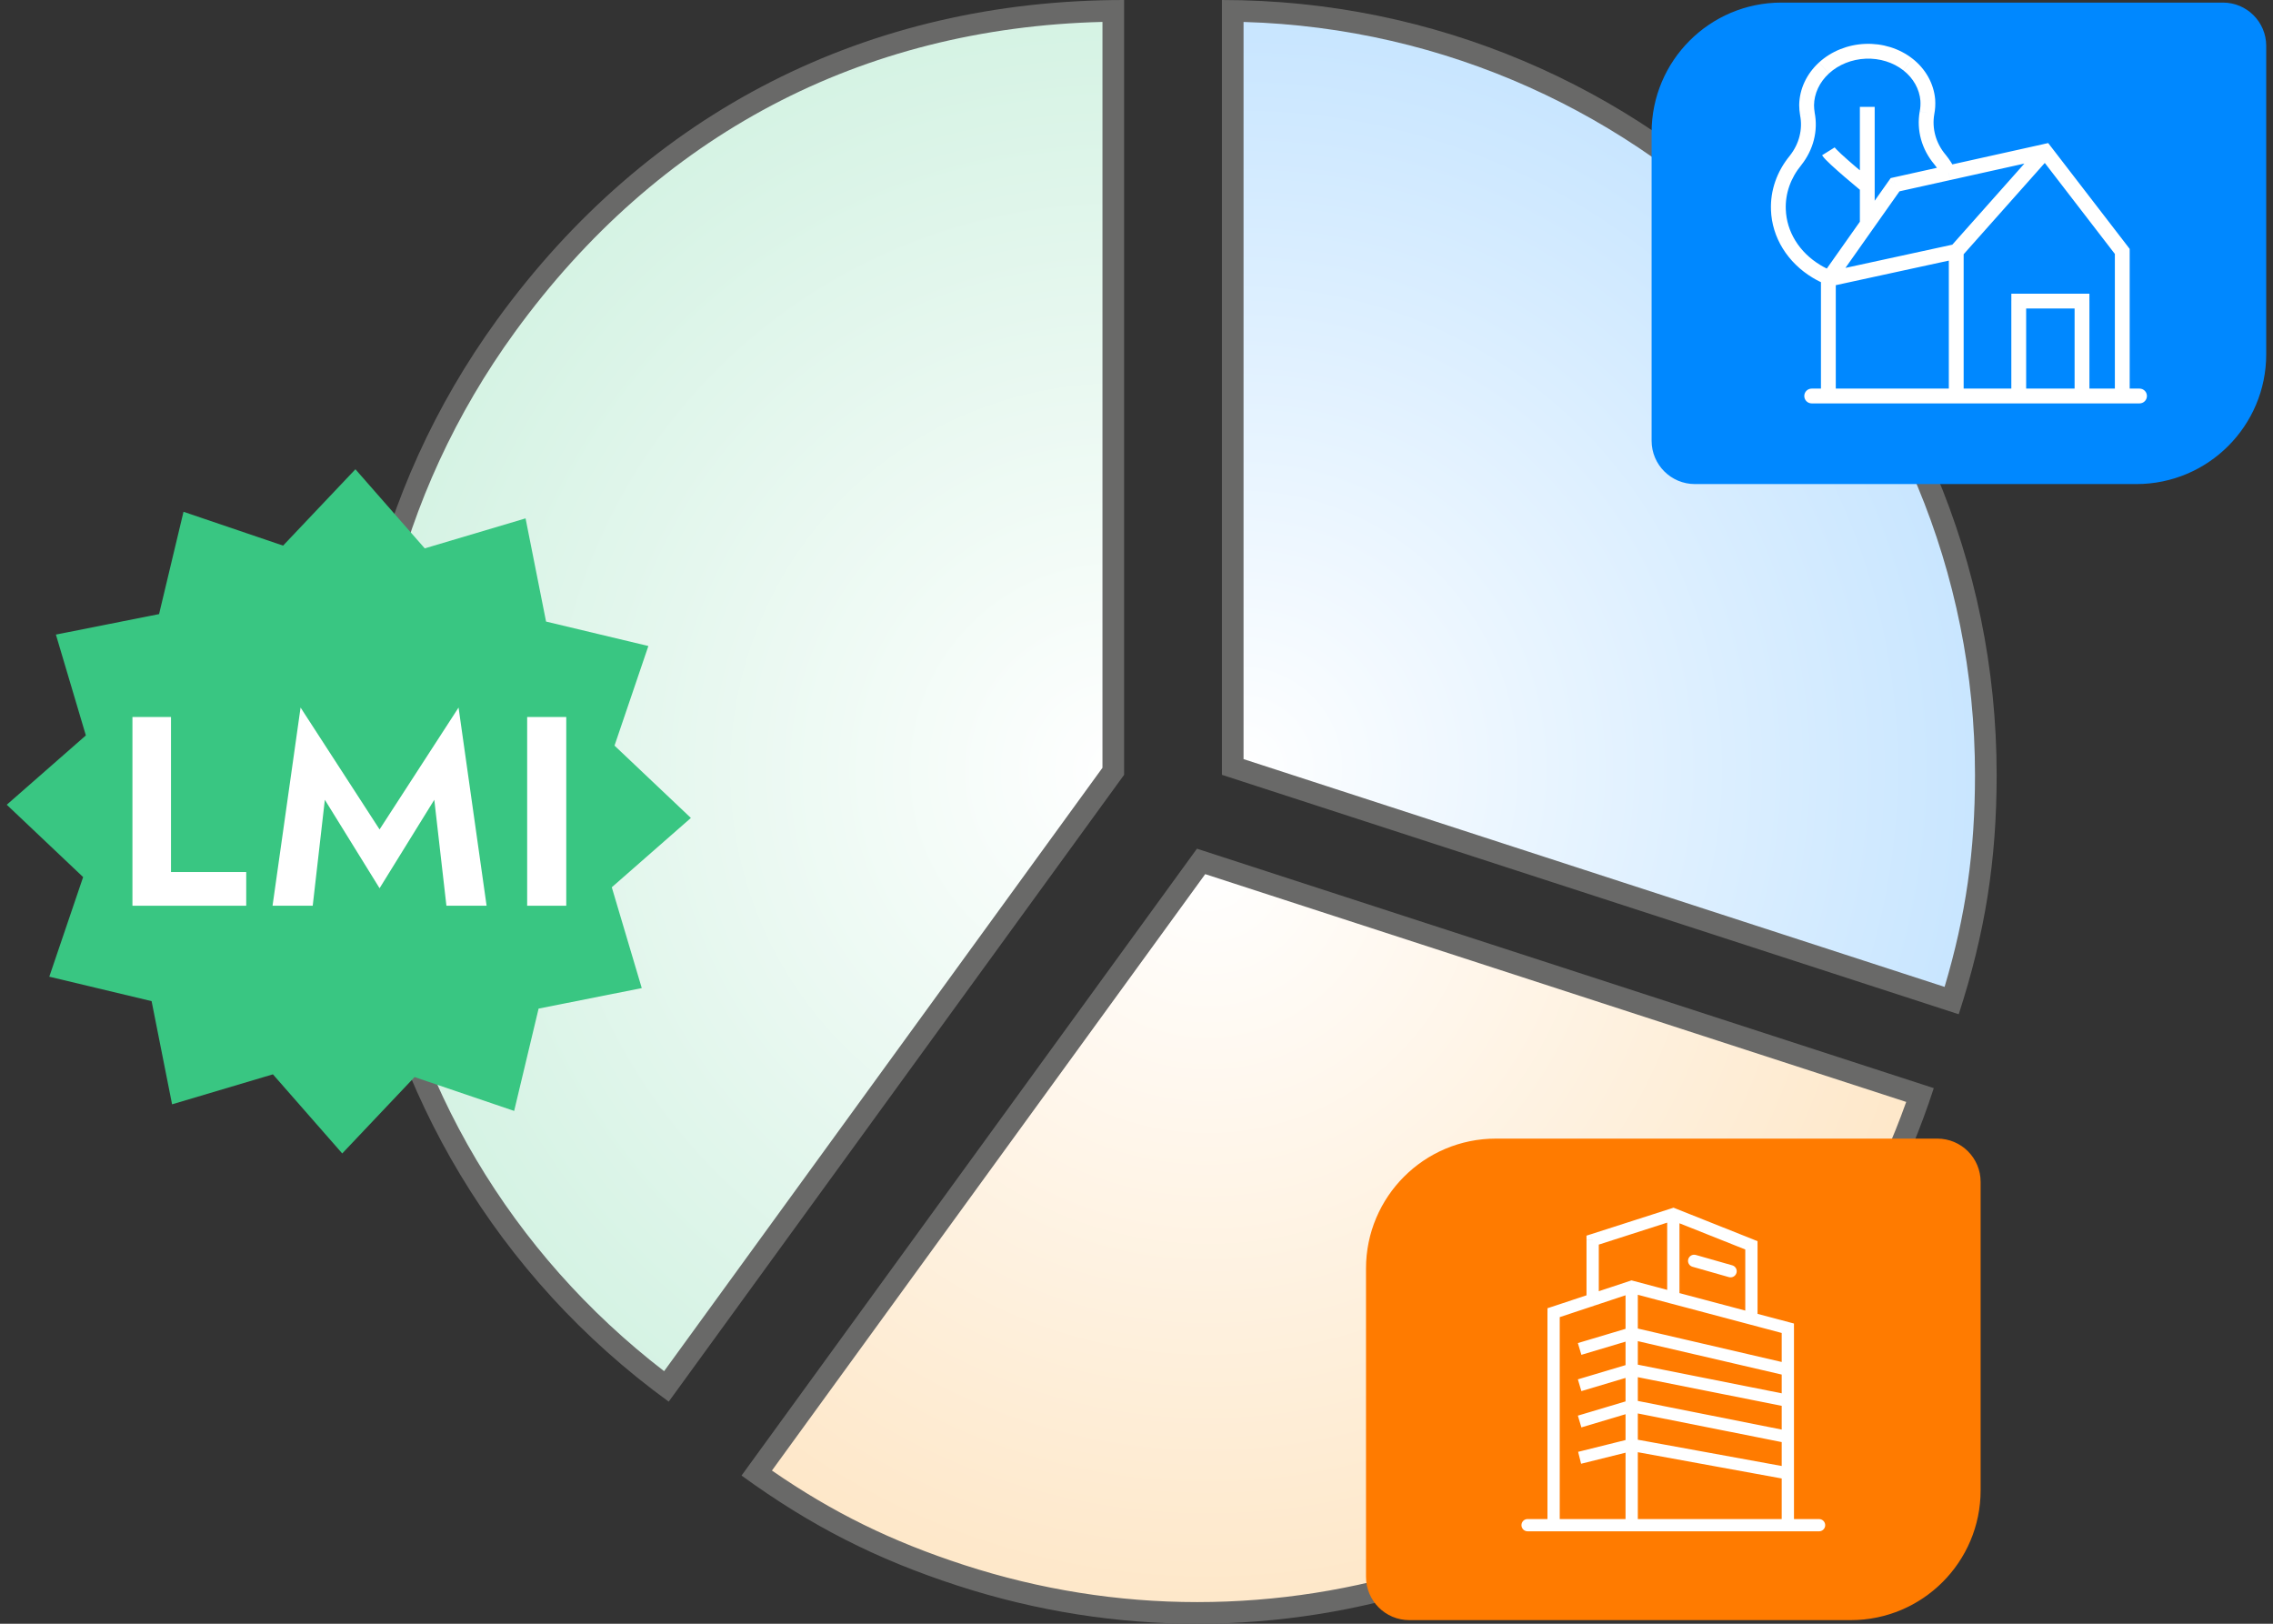 <?xml version="1.0" encoding="utf-8"?>
<svg xmlns="http://www.w3.org/2000/svg" xmlns:xlink="http://www.w3.org/1999/xlink" version="1.1" id="Layer_1" x="0px" y="0px" viewBox="0 0 105 75" style="enable-background:new 0 0 105 75;">
<rect x="0" y="0" width="105" height="75" fill="#333333" stroke="none"/>
<style type="text/css">
	.st0{fill:url(#SVGID_1_);}
	.st1{fill:#696968;}
	.st2{fill:url(#SVGID_00000105415263254352129920000011007831576681587328_);}
	.st3{fill:url(#SVGID_00000001628750307981882030000002908480529880462271_);}
	.st4{fill:#39C682;}
	.st5{fill:#FFFFFF;}
	.st6{fill-rule:evenodd;clip-rule:evenodd;fill:#0088FF;}
	.st7{fill-rule:evenodd;clip-rule:evenodd;fill:#FF7B00;}
</style>
<g>
	<g>
		<g>
			<radialGradient id="SVGID_1_" cx="51.65" cy="35.623" r="35.838" gradientUnits="userSpaceOnUse">
				<stop offset="0" style="stop-color:#FFFFFF"/>
				<stop offset="1" style="stop-color:#D4F2E3"/>
			</radialGradient>
			<path class="st0" d="M30.783,64.041c-7.4-5.533-12.261-13.587-13.709-22.731c-1.475-9.311,0.765-18.638,6.305-26.263&#xA;				c6.816-9.381,16.507-14.402,28.05-14.543v35.123L30.783,64.041z"/>
			<path class="st1" d="M50.928,1.012v34.451l-20.25,27.871c-7.068-5.444-11.71-13.255-13.111-22.103&#xA;				c-1.454-9.178,0.754-18.373,6.216-25.891C30.402,6.23,39.772,1.29,50.928,1.012 M51.928,0C40.069,0,29.945,5.158,22.974,14.752&#xA;				c-11.619,15.991-8.073,38.373,7.917,49.99l21.037-28.954V0L51.928,0z"/>
		</g>
		<g>
			
				<radialGradient id="SVGID_00000056420377434168877950000001580563099156741797_" cx="55.787" cy="39.88" r="35.144" gradientUnits="userSpaceOnUse">
				<stop offset="0" style="stop-color:#FFFFFF"/>
				<stop offset="1" style="stop-color:#FEE7C8"/>
			</radialGradient>
			<path style="fill:url(#SVGID_00000056420377434168877950000001580563099156741797_);" d="M55.299,74.5&#xA;				c-3.694,0-7.365-0.584-10.913-1.736c-3.567-1.16-6.415-2.583-9.431-4.722l20.528-28.254l33.212,10.793&#xA;				C83.819,64.909,70.461,74.5,55.299,74.5z"/>
			<path class="st1" d="M55.674,40.376l32.382,10.522C83.116,64.758,70.077,74,55.299,74c-3.642,0-7.261-0.576-10.758-1.712&#xA;				c-3.353-1.09-6.061-2.416-8.882-4.364L55.674,40.376 M55.292,39.201L34.255,68.155c3.198,2.324,6.217,3.861,9.977,5.084&#xA;				C47.906,74.433,51.633,75,55.299,75c15.085,0,29.117-9.616,34.031-24.739L55.292,39.201L55.292,39.201z"/>
		</g>
		<g>
			
				<radialGradient id="SVGID_00000171707050143245235060000012527504344475276983_" cx="57.284" cy="35.499" r="35.103" gradientUnits="userSpaceOnUse">
				<stop offset="0" style="stop-color:#FFFFFF"/>
				<stop offset="1" style="stop-color:#C7E5FF"/>
			</radialGradient>
			<path style="fill:url(#SVGID_00000171707050143245235060000012527504344475276983_);" d="M56.945,35.426V0.503&#xA;				c19.229,0.27,34.789,15.995,34.789,35.286c0,3.75-0.474,6.898-1.576,10.428L56.945,35.426z"/>
			<path class="st1" d="M57.445,1.014c18.722,0.532,33.789,15.927,33.789,34.775c0,3.523-0.424,6.508-1.405,9.795L57.445,35.063&#xA;				V1.014 M56.445,0v35.789l34.037,11.059c1.222-3.76,1.752-7.106,1.752-11.059C92.234,16.024,76.211,0,56.445,0L56.445,0z"/>
		</g>
	</g>
	<g>
		<g>
			<polygon class="st4" points="13.077,25.202 16.418,21.675 19.621,25.329 24.278,23.944 25.225,28.71 29.951,29.839 28.387,34.44 &#xA;				31.915,37.781 28.261,40.983 29.646,45.64 24.88,46.587 23.751,51.313 19.15,49.749 15.809,53.277 12.607,49.623 7.949,51.008 &#xA;				7.003,46.242 2.277,45.113 3.84,40.512 0.312,37.171 3.966,33.969 2.582,29.311 7.348,28.365 8.477,23.639"/>
			<g>
				<path class="st5" d="M7.899,33.118l0,7.161l3.475,0l0,1.557l-5.256,0l0-8.718L7.899,33.118z"/>
				<path class="st5" d="M14.446,41.836l-1.856,0l1.295-9.154l3.649,5.629l3.649-5.629l1.295,9.154l-1.856,0l-0.56-4.894&#xA;					l-2.528,4.085l-2.528-4.085L14.446,41.836z"/>
				<path class="st5" d="M26.158,33.118l0,8.718l-1.806,0l0-8.718L26.158,33.118z"/>
			</g>
		</g>
	</g>
	<g>
		<path class="st6" d="M98.688,22.359H78.295c-1.105,0-2-0.895-2-2V6.119c0-3.314,2.686-6,6-6h20.392c1.105,0,2,0.895,2,2v14.241&#xA;			C104.688,19.673,102.001,22.359,98.688,22.359z"/>
		<path class="st5" d="M89.017,5.212L88.68,5.147l-0.001,0.006L89.017,5.212z M89.053,4.628l0.342-0.023l-0.001-0.006L89.053,4.628z&#xA;			 M83.456,4.859l-0.343-0.005l0,0.009L83.456,4.859z M83.49,5.255L83.152,5.31l0.002,0.011L83.49,5.255z M82.945,7.409l0.264,0.218&#xA;			l0.004-0.006L82.945,7.409z M82.151,9.687l0.342-0.012l0-0.002L82.151,9.687z M83.91,12.534l-0.177,0.293L83.91,12.534z&#xA;			 M89.618,7.371l0.267-0.215L89.879,7.15L89.618,7.371z M98.037,11.613h0.342v-0.117l-0.071-0.092L98.037,11.613z M94.477,6.99&#xA;			l0.271-0.209l-0.133-0.173l-0.213,0.047L94.477,6.99z M84.46,12.897L84.18,12.7l-0.063,0.089v0.109H84.46z M98.834,18.633&#xA;			c0.189,0,0.342-0.153,0.342-0.342s-0.153-0.342-0.342-0.342V18.633z M83.69,17.949c-0.189,0-0.342,0.153-0.342,0.342&#xA;			s0.153,0.342,0.342,0.342V17.949z M87.542,8.531l-0.074-0.334l-0.129,0.029l-0.076,0.108L87.542,8.531z M93.255,13.908v-0.342&#xA;			h-0.342v0.342H93.255z M96.177,13.908h0.342v-0.342h-0.342V13.908z M90.013,7.982l0.074,0.334L90.013,7.982z M84.17,7.171&#xA;			c0.043,0.07,0.112,0.145,0.173,0.209c0.068,0.07,0.151,0.151,0.243,0.236c0.183,0.17,0.407,0.367,0.623,0.553&#xA;			c0.217,0.186,0.427,0.363,0.584,0.493c0.078,0.065,0.143,0.119,0.188,0.156c0.023,0.019,0.04,0.033,0.053,0.043&#xA;			c0.006,0.005,0.011,0.009,0.014,0.011c0.002,0.001,0.003,0.002,0.004,0.003c0,0,0.001,0.001,0.001,0.001c0,0,0,0,0,0c0,0,0,0,0,0&#xA;			c0,0,0,0,0.217-0.265c0.217-0.265,0.217-0.265,0.217-0.265c0,0,0,0,0,0c0,0,0,0,0,0c0,0,0,0-0.001-0.001&#xA;			c-0.001-0.001-0.002-0.002-0.003-0.003c-0.003-0.002-0.008-0.006-0.013-0.011c-0.012-0.01-0.029-0.024-0.051-0.042&#xA;			c-0.045-0.037-0.108-0.09-0.186-0.154c-0.155-0.129-0.363-0.303-0.576-0.486c-0.214-0.184-0.43-0.374-0.604-0.535&#xA;			c-0.087-0.081-0.16-0.152-0.216-0.21c-0.028-0.029-0.049-0.053-0.065-0.071c-0.017-0.02-0.022-0.028-0.02-0.025L84.17,7.171z&#xA;			 M89.353,5.277c0.043-0.222,0.057-0.448,0.042-0.672L88.712,4.65c0.011,0.165,0.001,0.332-0.031,0.496L89.353,5.277z&#xA;			 M89.395,4.599c-0.062-0.739-0.443-1.415-1.049-1.89l-0.422,0.539c0.467,0.366,0.745,0.872,0.789,1.408L89.395,4.599z&#xA;			 M88.345,2.709c-0.605-0.474-1.389-0.715-2.188-0.682l0.028,0.684c0.646-0.027,1.268,0.169,1.737,0.536L88.345,2.709z&#xA;			 M86.158,2.027c-0.798,0.033-1.562,0.338-2.131,0.859l0.463,0.505c0.443-0.406,1.051-0.653,1.697-0.68L86.158,2.027z&#xA;			 M84.026,2.887c-0.57,0.523-0.903,1.226-0.913,1.968l0.685,0.009c0.007-0.538,0.249-1.067,0.691-1.472L84.026,2.887z&#xA;			 M83.113,4.863c0.002,0.15,0.015,0.299,0.039,0.447l0.676-0.11c-0.019-0.114-0.029-0.229-0.03-0.345L83.113,4.863z M83.154,5.322&#xA;			c0.064,0.32,0.055,0.65-0.027,0.971l0.664,0.168c0.106-0.418,0.118-0.851,0.034-1.272L83.154,5.322z M83.128,6.293&#xA;			c-0.081,0.321-0.234,0.628-0.452,0.903l0.537,0.425c0.275-0.348,0.472-0.742,0.578-1.16L83.128,6.293z M82.681,7.191&#xA;			c-0.597,0.723-0.908,1.608-0.871,2.51l0.684-0.028c-0.029-0.724,0.219-1.445,0.715-2.046L82.681,7.191z M81.809,9.699&#xA;			c0.022,0.628,0.21,1.238,0.546,1.781l0.583-0.36c-0.275-0.445-0.426-0.94-0.444-1.446L81.809,9.699z M82.355,11.48&#xA;			c0.336,0.543,0.809,1.004,1.378,1.347l0.354-0.587c-0.482-0.29-0.874-0.675-1.149-1.12L82.355,11.48z M89.879,7.15&#xA;			c-0.226-0.268-0.388-0.572-0.477-0.894l-0.66,0.184c0.117,0.42,0.326,0.811,0.614,1.152L89.879,7.15z M89.402,6.256&#xA;			c-0.089-0.321-0.106-0.656-0.048-0.985l-0.675-0.118c-0.075,0.43-0.054,0.867,0.063,1.287L89.402,6.256z M90.025,11.613v6.678&#xA;			h0.685v-6.678H90.025z M97.695,11.613v6.678h0.685v-6.678H97.695z M90.623,11.841l4.109-4.623l-0.512-0.455l-4.109,4.623&#xA;			L90.623,11.841z M94.206,7.199l3.56,4.623l0.543-0.418l-3.56-4.623L94.206,7.199z M84.118,12.897v5.394h0.685v-5.394H84.118z&#xA;			 M84.46,18.633h5.907v-0.685H84.46V18.633z M98.834,17.949h-0.797v0.685h0.797V17.949z M83.69,18.633h0.771v-0.685H83.69V18.633z&#xA;			 M93.597,18.017v-4.109h-0.685v4.109H93.597z M93.255,14.25h2.923v-0.685h-2.923V14.25z M90.367,18.633h5.81v-0.685h-5.81V18.633z&#xA;			 M96.177,18.633h1.86v-0.685h-1.86V18.633z M95.835,13.908v4.383h0.685v-4.383H95.835z M90.295,11.278l-5.907,1.284l0.145,0.669&#xA;			l5.907-1.284L90.295,11.278z M87.262,8.334l-1.284,1.819l0.56,0.395l1.284-1.819L87.262,8.334z M85.916,4.935v5.415H86.6V4.935&#xA;			H85.916z M94.403,6.656l-4.464,0.992l0.149,0.669l4.464-0.992L94.403,6.656z M89.938,7.648l-2.47,0.549l0.149,0.669l2.47-0.549&#xA;			L89.938,7.648z M90.318,7.827c-0.119-0.236-0.265-0.461-0.434-0.671l-0.534,0.429c0.14,0.174,0.259,0.358,0.356,0.551&#xA;			L90.318,7.827z M85.978,10.153l-1.751,2.481l0.56,0.395l1.751-2.481L85.978,10.153z M84.227,12.634L84.18,12.7l0.56,0.395&#xA;			l0.047-0.066L84.227,12.634z M83.733,12.827c0.205,0.124,0.422,0.231,0.646,0.322l0.256-0.635&#xA;			c-0.191-0.077-0.375-0.168-0.548-0.273L83.733,12.827z"/>
	</g>
	<g>
		<path class="st7" d="M85.494,74.833H65.102c-1.105,0-2-0.895-2-2V58.592c0-3.314,2.686-6,6-6h20.392c1.105,0,2,0.895,2,2v14.241&#xA;			C91.494,72.147,88.808,74.833,85.494,74.833z"/>
		<path class="st5" d="M71.768,60.632l-0.089-0.269l-0.194,0.064v0.205H71.768z M75.375,59.436l0.073-0.274l-0.082-0.022&#xA;			l-0.08,0.027L75.375,59.436z M82.588,61.351h0.283v-0.218l-0.211-0.056L82.588,61.351z M73.571,57.281l-0.087-0.27l-0.197,0.063&#xA;			v0.207H73.571z M77.298,56.084l0.105-0.263l-0.095-0.038l-0.097,0.031L77.298,56.084z M80.905,57.521h0.283v-0.192l-0.179-0.071&#xA;			L80.905,57.521z M80.905,60.904l-0.073,0.274L80.905,60.904z M70.566,70.164c-0.157,0-0.283,0.127-0.283,0.283&#xA;			s0.127,0.283,0.283,0.283V70.164z M84.031,70.731c0.157,0,0.283-0.127,0.283-0.283s-0.127-0.283-0.283-0.283V70.731z&#xA;			 M78.338,57.966c-0.151-0.043-0.307,0.045-0.35,0.195c-0.043,0.151,0.045,0.307,0.195,0.35L78.338,57.966z M79.866,58.99&#xA;			c0.151,0.043,0.307-0.045,0.35-0.195c0.043-0.151-0.045-0.307-0.195-0.35L79.866,58.99z M72.051,70.447v-9.815h-0.567v9.815&#xA;			H72.051z M71.857,60.902l1.803-0.598l-0.179-0.538l-1.803,0.598L71.857,60.902z M73.661,60.303l1.803-0.598l-0.179-0.538&#xA;			l-1.803,0.598L73.661,60.303z M73.855,60.034v-2.753h-0.567v2.753H73.855z M73.658,57.551l3.727-1.197l-0.173-0.54l-3.727,1.197&#xA;			L73.658,57.551z M77.193,56.348l3.607,1.436l0.21-0.527l-3.607-1.436L77.193,56.348z M80.832,61.178l1.683,0.447l0.145-0.548&#xA;			l-1.683-0.447L80.832,61.178z M80.622,57.521v3.383h0.567v-3.383H80.622z M75.302,59.71l1.924,0.511l0.145-0.548l-1.924-0.511&#xA;			L75.302,59.71z M77.226,60.22l3.607,0.958l0.145-0.548l-3.607-0.958L77.226,60.22z M77.015,56.084v3.862h0.567v-3.862H77.015z&#xA;			 M70.566,70.731h1.202v-0.567h-1.202V70.731z M75.375,70.164h-3.607v0.567h3.607V70.164z M82.588,70.164h-7.214v0.567h7.214&#xA;			V70.164z M84.031,70.164h-1.443v0.567h1.443V70.164z M75.091,59.436v2.154h0.567v-2.154H75.091z M82.305,61.351v1.915h0.567&#xA;			v-1.915H82.305z M75.311,61.866l7.214,1.676l0.128-0.552l-7.214-1.676L75.311,61.866z M75.091,61.59v1.676h0.567V61.59H75.091z&#xA;			 M82.305,63.266v1.436h0.567v-1.436H82.305z M75.319,63.544l7.214,1.436l0.111-0.556l-7.214-1.436L75.319,63.544z M75.091,63.266&#xA;			v1.676h0.567v-1.676H75.091z M82.305,64.702v1.676h0.567v-1.676H82.305z M75.319,65.219l7.214,1.436l0.111-0.556l-7.214-1.436&#xA;			L75.319,65.219z M75.091,64.941v1.795h0.567v-1.795H75.091z M75.091,66.737v3.71h0.567v-3.71H75.091z M82.305,66.378v1.676h0.567&#xA;			v-1.676H82.305z M82.305,68.053v2.394h0.567v-2.394H82.305z M75.324,67.016l7.214,1.317l0.102-0.558l-7.214-1.317L75.324,67.016z&#xA;			 M75.294,61.318l-2.405,0.718l0.162,0.543l2.405-0.718L75.294,61.318z M75.294,62.994l-2.405,0.718l0.162,0.543l2.405-0.718&#xA;			L75.294,62.994z M75.294,64.67l-2.405,0.718l0.162,0.543l2.405-0.718L75.294,64.67z M75.306,66.462l-2.405,0.598l0.137,0.55&#xA;			l2.405-0.598L75.306,66.462z M78.183,58.511l1.683,0.479l0.155-0.545l-1.683-0.479L78.183,58.511z"/>
	</g>
</g>
</svg>